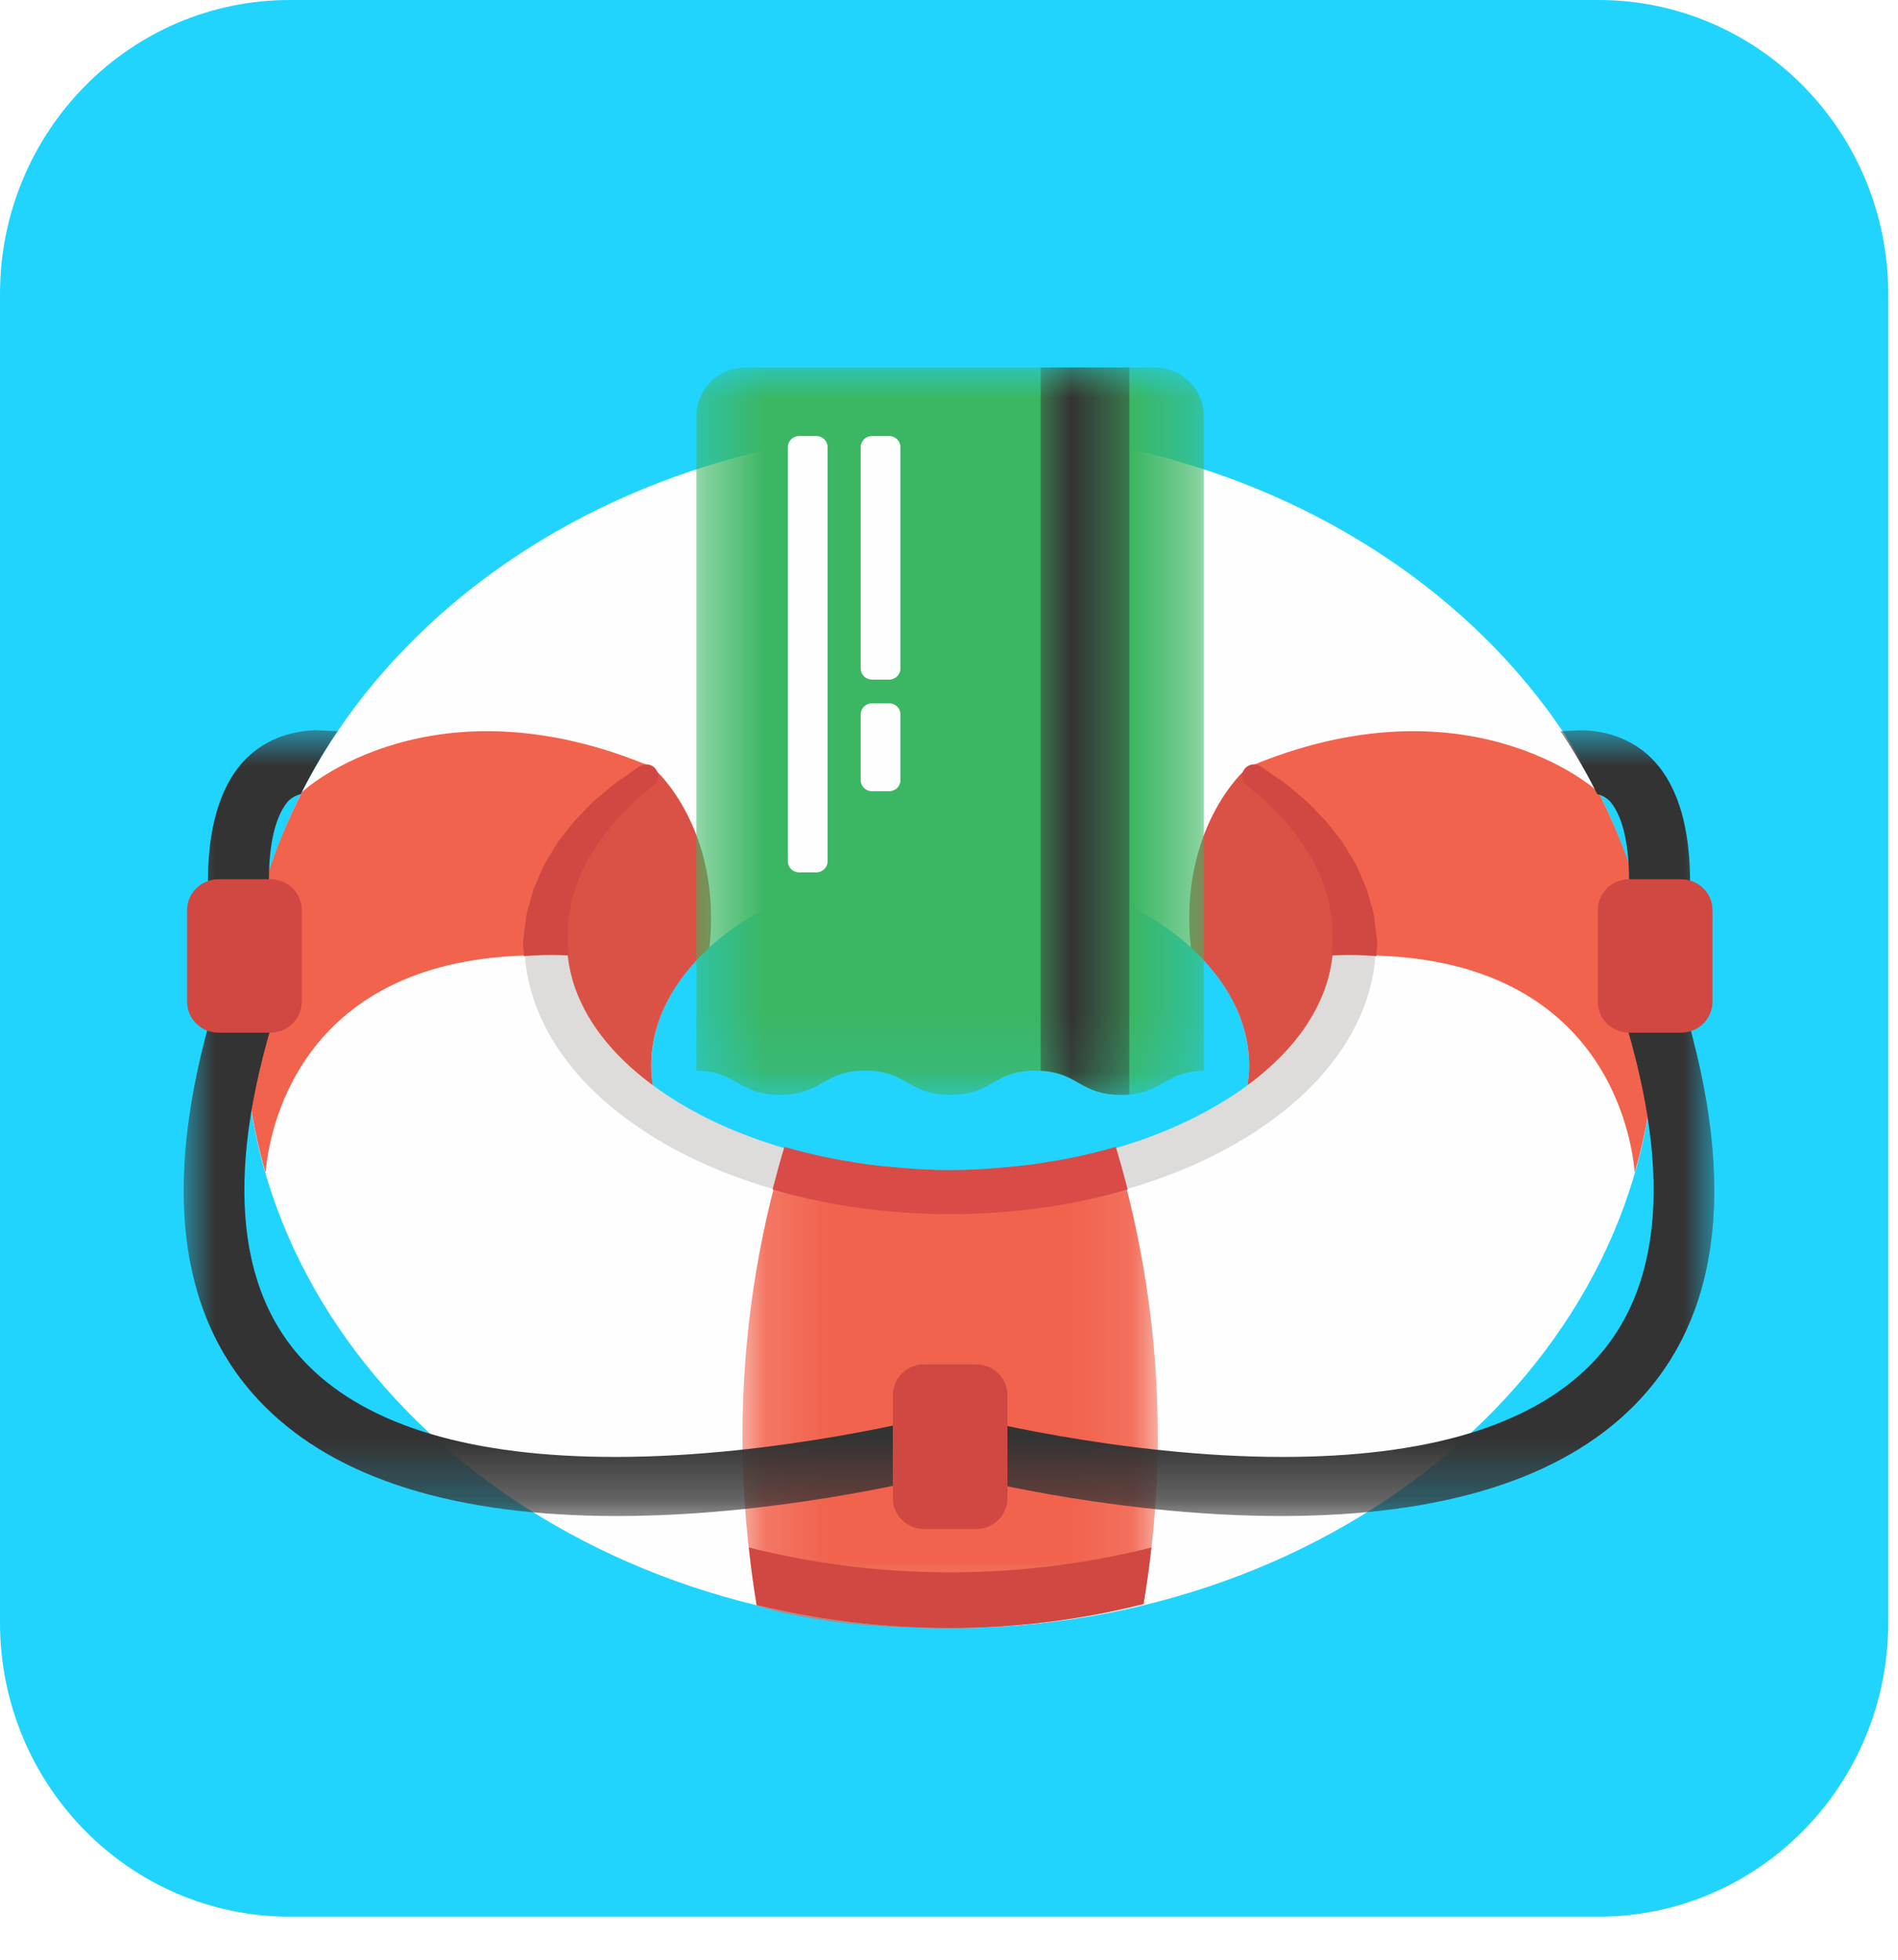 <svg width="31" height="32" viewBox="0 0 31 32" fill="none" xmlns="http://www.w3.org/2000/svg">
<path fill-rule="evenodd" clip-rule="evenodd" d="M4.732 0C2.119 0 0 2.15 0 4.802V26.495C0 29.147 2.119 31.297 4.732 31.297H26.109C28.722 31.297 30.841 29.147 30.841 26.495V4.802C30.841 2.15 28.722 0 26.109 0H4.732Z" fill="#21D4FD"/>
<path fill-rule="evenodd" clip-rule="evenodd" d="M20.241 18.224C19.041 18.983 17.368 19.454 15.518 19.454C13.668 19.454 11.996 18.984 10.796 18.226C10.695 17.963 10.636 17.688 10.636 17.404C10.636 15.602 12.822 14.141 15.519 14.141C18.215 14.141 20.402 15.602 20.402 17.404C20.402 17.688 20.343 17.961 20.241 18.224ZM15.519 7.011C9.156 7.011 3.998 11.393 3.998 16.798C3.998 22.203 9.156 26.585 15.519 26.585C21.881 26.585 27.039 22.203 27.039 16.798C27.039 11.393 21.881 7.011 15.519 7.011Z" fill="#FEFEFE"/>
<mask id="mask0_43_450" style="mask-type:luminance" maskUnits="userSpaceOnUse" x="12" y="18" width="7" height="9">
<path d="M18.91 26.585H12.127V18.745H18.91V26.585Z" fill="white"/>
</mask>
<g mask="url(#mask0_43_450)">
<path fill-rule="evenodd" clip-rule="evenodd" d="M18.678 26.192C18.827 25.307 18.91 24.394 18.91 23.457C18.91 21.802 18.662 20.218 18.215 18.745C17.391 18.985 16.479 19.12 15.518 19.12C14.557 19.12 13.646 18.985 12.822 18.746C12.375 20.218 12.127 21.803 12.127 23.457C12.127 24.394 12.211 25.337 12.36 26.222C13.373 26.516 14.422 26.585 15.519 26.585C16.615 26.585 17.674 26.446 18.678 26.192Z" fill="#F1634D"/>
</g>
<path fill-rule="evenodd" clip-rule="evenodd" d="M10.746 18.079C10.732 18.033 10.719 17.987 10.707 17.94C10.703 17.924 10.699 17.908 10.695 17.892C10.686 17.852 10.678 17.813 10.671 17.773C10.665 17.743 10.661 17.713 10.657 17.683C10.653 17.654 10.648 17.624 10.646 17.594C10.639 17.531 10.636 17.468 10.636 17.404C10.636 16.68 10.992 16.014 11.589 15.473C11.588 15.472 11.588 15.468 11.588 15.468C11.791 13.525 10.702 12.571 10.702 12.571L9.223 13.059L8.936 15.288L10.347 18.079H10.746Z" fill="#DA5245"/>
<path fill-rule="evenodd" clip-rule="evenodd" d="M20.291 18.079C20.306 18.033 20.319 17.987 20.33 17.94C20.335 17.924 20.338 17.908 20.342 17.892C20.352 17.852 20.36 17.813 20.367 17.773C20.372 17.743 20.377 17.713 20.381 17.683C20.384 17.654 20.389 17.624 20.392 17.594C20.398 17.531 20.402 17.468 20.402 17.404C20.402 16.68 20.045 16.014 19.449 15.473C19.449 15.472 19.449 15.468 19.449 15.468C19.247 13.525 20.335 12.571 20.335 12.571L21.815 13.059L22.102 15.288L20.691 18.079H20.291Z" fill="#DA5245"/>
<path fill-rule="evenodd" clip-rule="evenodd" d="M22.478 15.374V15.372C22.478 15.346 22.474 15.321 22.469 15.297C22.466 15.273 22.463 15.246 22.459 15.213C22.453 15.163 22.445 15.102 22.437 15.032C22.432 14.961 22.412 14.884 22.388 14.801C22.365 14.718 22.34 14.629 22.313 14.534C22.275 14.444 22.234 14.349 22.192 14.251C22.154 14.151 22.097 14.059 22.039 13.964C21.98 13.871 21.93 13.77 21.857 13.686C21.789 13.599 21.721 13.512 21.654 13.427C21.581 13.347 21.505 13.273 21.433 13.199C21.365 13.124 21.291 13.057 21.216 12.998C21.143 12.937 21.075 12.88 21.011 12.827C20.948 12.771 20.889 12.739 20.837 12.701C20.785 12.665 20.74 12.634 20.702 12.608C20.628 12.557 20.585 12.528 20.585 12.528C20.511 12.477 20.407 12.488 20.347 12.557C20.282 12.631 20.29 12.743 20.365 12.806C20.365 12.806 20.404 12.84 20.473 12.899C20.508 12.928 20.55 12.964 20.598 13.005C20.643 13.046 20.706 13.09 20.753 13.144C20.803 13.196 20.858 13.252 20.915 13.312C20.975 13.369 21.033 13.435 21.088 13.509C21.144 13.58 21.202 13.654 21.261 13.729C21.311 13.809 21.362 13.89 21.413 13.971C21.469 14.049 21.499 14.14 21.541 14.222C21.581 14.305 21.622 14.386 21.642 14.471C21.668 14.553 21.693 14.633 21.717 14.708C21.729 14.785 21.741 14.858 21.752 14.925C21.765 14.992 21.775 15.053 21.771 15.108C21.772 15.163 21.773 15.21 21.773 15.249C21.775 15.328 21.776 15.372 21.776 15.372L21.776 15.374C21.775 16.327 21.163 17.239 20.051 17.942C18.853 18.7 17.243 19.117 15.518 19.117C13.806 19.117 12.207 18.706 11.012 17.959C11.004 17.953 10.995 17.947 10.987 17.942C9.874 17.238 9.261 16.326 9.261 15.372V15.371C9.261 15.368 9.262 15.325 9.264 15.25C9.265 15.21 9.265 15.163 9.266 15.108C9.262 15.053 9.273 14.992 9.285 14.925C9.296 14.858 9.308 14.785 9.321 14.708C9.344 14.633 9.369 14.553 9.395 14.471C9.416 14.386 9.456 14.305 9.496 14.222C9.538 14.14 9.568 14.049 9.625 13.971C9.675 13.89 9.726 13.809 9.776 13.729C9.835 13.654 9.893 13.58 9.95 13.509C10.005 13.435 10.062 13.369 10.122 13.312C10.18 13.252 10.234 13.196 10.285 13.144C10.332 13.09 10.395 13.046 10.44 13.005C10.488 12.964 10.53 12.928 10.564 12.899C10.633 12.84 10.672 12.806 10.672 12.806C10.74 12.748 10.755 12.646 10.702 12.571C10.645 12.491 10.534 12.472 10.452 12.528C10.452 12.528 10.41 12.557 10.335 12.608C10.298 12.634 10.252 12.665 10.2 12.701C10.149 12.74 10.089 12.771 10.026 12.827C9.963 12.88 9.894 12.937 9.821 12.998C9.746 13.057 9.673 13.124 9.604 13.199C9.533 13.273 9.457 13.347 9.384 13.427C9.317 13.512 9.249 13.599 9.18 13.686C9.107 13.77 9.058 13.871 8.998 13.964C8.94 14.059 8.884 14.151 8.845 14.251C8.803 14.349 8.763 14.444 8.724 14.534C8.698 14.629 8.673 14.718 8.65 14.801C8.625 14.884 8.605 14.961 8.6 15.032C8.592 15.102 8.584 15.163 8.578 15.213C8.574 15.247 8.571 15.274 8.568 15.298C8.564 15.319 8.561 15.341 8.561 15.364C8.56 15.368 8.56 15.372 8.56 15.372C8.559 15.382 8.558 15.393 8.558 15.404C8.557 15.429 8.559 15.453 8.564 15.476C8.604 16.626 9.315 17.699 10.58 18.508C10.589 18.514 10.598 18.521 10.607 18.526C11.917 19.354 13.661 19.81 15.518 19.81C17.375 19.81 19.12 19.354 20.43 18.525C21.716 17.712 22.438 16.628 22.474 15.465C22.479 15.436 22.481 15.405 22.478 15.374Z" fill="#DDDCDA"/>
<path fill-rule="evenodd" clip-rule="evenodd" d="M22.475 15.603C26.202 15.718 26.647 18.531 26.7 19.147C26.92 18.391 27.039 17.602 27.039 16.788C27.039 15.626 26.856 14.428 26.11 12.941C26.061 12.874 23.947 11.022 20.382 12.527C20.382 12.527 22.021 13.299 22.475 15.603Z" fill="#F1634D"/>
<path fill-rule="evenodd" clip-rule="evenodd" d="M8.563 15.603C4.836 15.718 4.39 18.531 4.337 19.147C4.117 18.391 3.998 17.602 3.998 16.788C3.998 15.626 4.181 14.428 4.928 12.941C4.976 12.874 7.09 11.022 10.656 12.527C10.656 12.527 9.016 13.299 8.563 15.603Z" fill="#F1634D"/>
<path fill-rule="evenodd" clip-rule="evenodd" d="M22.492 15.37L22.491 15.364C22.491 15.34 22.489 15.316 22.484 15.296L22.452 15.031C22.447 14.961 22.428 14.887 22.402 14.797L22.326 14.528C22.303 14.475 22.28 14.419 22.256 14.362L22.206 14.246C22.167 14.143 22.108 14.049 22.051 13.957C22.033 13.928 22.015 13.898 21.999 13.87L21.997 13.867C21.959 13.802 21.919 13.735 21.869 13.677C21.822 13.618 21.776 13.558 21.729 13.499L21.665 13.417C21.617 13.365 21.568 13.315 21.518 13.264L21.494 13.241C21.478 13.223 21.461 13.206 21.445 13.189C21.376 13.116 21.303 13.048 21.226 12.987L21.021 12.816C20.98 12.78 20.942 12.755 20.905 12.73L20.903 12.728C20.884 12.716 20.865 12.703 20.845 12.689L20.711 12.597C20.636 12.545 20.594 12.516 20.594 12.516C20.561 12.493 20.522 12.481 20.483 12.481C20.419 12.481 20.359 12.512 20.323 12.563C20.266 12.643 20.28 12.753 20.355 12.818L20.587 13.016C20.605 13.031 20.624 13.047 20.642 13.062C20.677 13.09 20.712 13.12 20.742 13.154L20.905 13.323C20.965 13.38 21.023 13.446 21.076 13.518L21.248 13.736L21.401 13.979C21.438 14.031 21.464 14.089 21.489 14.145C21.5 14.171 21.514 14.201 21.528 14.228L21.532 14.236C21.571 14.318 21.608 14.394 21.628 14.475L21.632 14.487C21.656 14.565 21.68 14.641 21.702 14.711L21.738 14.928C21.75 14.992 21.76 15.053 21.757 15.108L21.759 15.25L21.76 15.311C21.761 15.348 21.761 15.369 21.761 15.372C21.761 15.437 21.757 15.507 21.75 15.585L21.748 15.602L21.765 15.601C21.847 15.597 21.935 15.594 22.026 15.594C22.225 15.594 22.386 15.605 22.464 15.611L22.479 15.613L22.48 15.598C22.48 15.592 22.481 15.586 22.481 15.579C22.482 15.573 22.483 15.567 22.483 15.561L22.484 15.546C22.486 15.523 22.488 15.5 22.488 15.479C22.493 15.454 22.495 15.43 22.495 15.404C22.494 15.395 22.494 15.382 22.492 15.37Z" fill="#D04841"/>
<path fill-rule="evenodd" clip-rule="evenodd" d="M18.229 18.741L18.225 18.727L18.203 18.733L18.2 18.734C18.014 18.788 17.822 18.836 17.629 18.878L17.546 18.896C17.394 18.928 17.237 18.956 17.063 18.982C17.054 18.983 17.044 18.985 17.035 18.987C17.023 18.989 17.012 18.991 17 18.992L16.994 18.993C16.948 19.001 16.9 19.008 16.852 19.015C16.764 19.027 16.674 19.035 16.589 19.043L16.534 19.049C16.15 19.088 15.827 19.106 15.518 19.106C15.209 19.106 14.887 19.088 14.506 19.049L14.447 19.044C14.362 19.035 14.275 19.027 14.19 19.016C14.145 19.01 14.1 19.003 14.056 18.996L13.97 18.982C13.801 18.956 13.646 18.929 13.498 18.898C13.475 18.893 13.452 18.888 13.429 18.883L13.4 18.876C13.21 18.835 13.023 18.788 12.843 18.736C12.84 18.735 12.838 18.735 12.835 18.734C12.832 18.733 12.829 18.733 12.826 18.732L12.812 18.727L12.807 18.742C12.745 18.946 12.685 19.165 12.622 19.41L12.619 19.423L12.633 19.427C13.549 19.691 14.52 19.825 15.518 19.825C16.517 19.825 17.488 19.691 18.404 19.426L18.418 19.423L18.415 19.409C18.35 19.158 18.289 18.939 18.229 18.741Z" fill="#D84B47"/>
<path fill-rule="evenodd" clip-rule="evenodd" d="M10.555 12.481C10.515 12.481 10.477 12.493 10.444 12.516C10.444 12.516 10.401 12.545 10.327 12.596L10.191 12.69C10.176 12.701 10.16 12.712 10.143 12.723L10.135 12.728C10.094 12.756 10.057 12.781 10.017 12.816L9.937 12.883C9.897 12.916 9.855 12.95 9.812 12.986C9.734 13.048 9.661 13.116 9.593 13.189C9.577 13.206 9.56 13.223 9.543 13.24L9.52 13.264L9.507 13.277C9.463 13.322 9.417 13.368 9.372 13.418L9.169 13.676C9.119 13.734 9.08 13.8 9.042 13.864L9.039 13.87C9.022 13.898 9.004 13.928 8.985 13.957C8.929 14.049 8.871 14.144 8.832 14.245L8.782 14.362C8.757 14.419 8.734 14.475 8.71 14.53L8.636 14.797C8.613 14.874 8.591 14.956 8.586 15.03L8.563 15.212L8.554 15.295C8.549 15.315 8.547 15.338 8.546 15.362L8.545 15.37C8.544 15.383 8.543 15.394 8.543 15.404C8.542 15.428 8.545 15.453 8.549 15.476C8.55 15.501 8.552 15.527 8.555 15.561L8.559 15.613L8.574 15.611C8.652 15.605 8.812 15.594 9.011 15.594C9.102 15.594 9.19 15.597 9.272 15.601L9.29 15.602L9.288 15.585C9.28 15.506 9.276 15.436 9.276 15.371C9.276 15.369 9.277 15.353 9.277 15.322L9.281 15.107C9.277 15.053 9.288 14.991 9.3 14.928L9.335 14.712C9.348 14.672 9.361 14.63 9.374 14.586C9.385 14.554 9.395 14.521 9.405 14.487L9.41 14.475C9.429 14.396 9.465 14.321 9.503 14.242L9.509 14.229C9.523 14.203 9.534 14.176 9.546 14.15L9.55 14.142C9.575 14.087 9.6 14.03 9.637 13.979C9.658 13.946 9.679 13.912 9.7 13.879C9.718 13.85 9.736 13.822 9.753 13.793L9.788 13.738C9.847 13.663 9.905 13.589 9.961 13.518C10.015 13.445 10.072 13.38 10.132 13.322L10.296 13.153C10.325 13.12 10.361 13.09 10.397 13.061C10.419 13.043 10.436 13.028 10.45 13.016L10.682 12.818C10.757 12.752 10.771 12.643 10.714 12.563C10.678 12.512 10.618 12.481 10.555 12.481Z" fill="#D04841"/>
<mask id="mask1_43_450" style="mask-type:luminance" maskUnits="userSpaceOnUse" x="3" y="11" width="25" height="14">
<path d="M3 24.755V11.923H28V24.755H3H3Z" fill="white"/>
</mask>
<g mask="url(#mask1_43_450)">
<path fill-rule="evenodd" clip-rule="evenodd" d="M27.401 16.101C27.548 15.452 27.899 13.505 27.086 12.506C26.793 12.146 26.369 11.944 25.858 11.923L25.485 11.939C25.825 12.425 26.087 12.967 26.087 12.967C26.229 13 26.306 13.096 26.306 13.096C26.77 13.666 26.613 15.184 26.405 16.007C26.384 16.092 26.387 16.181 26.415 16.265C27.337 19.047 27.185 21.078 25.962 22.301C24.974 23.289 23.288 23.79 20.949 23.79C18.284 23.79 15.7 23.115 15.636 23.098L15.636 23.097C15.592 23.085 15.546 23.08 15.5 23.08C15.454 23.08 15.408 23.085 15.364 23.097L15.364 23.098C15.3 23.115 12.716 23.79 10.051 23.79C7.712 23.79 6.026 23.289 5.038 22.301C3.815 21.078 3.663 19.047 4.586 16.265C4.613 16.181 4.616 16.092 4.595 16.007C4.387 15.184 4.23 13.666 4.694 13.096C4.694 13.096 4.772 13 4.913 12.967C4.913 12.967 5.176 12.425 5.515 11.939L5.142 11.923C4.632 11.944 4.207 12.146 3.914 12.506C3.101 13.505 3.452 15.452 3.599 16.101C2.605 19.18 2.849 21.49 4.324 22.965C5.511 24.153 7.447 24.755 10.079 24.755H10.079C12.578 24.755 14.933 24.198 15.5 24.054C16.067 24.198 18.422 24.755 20.921 24.755H20.922C23.553 24.755 25.488 24.153 26.676 22.965C28.151 21.49 28.395 19.18 27.401 16.101Z" fill="#343333"/>
</g>
<path fill-rule="evenodd" clip-rule="evenodd" d="M27.459 16.862H26.608C26.326 16.862 26.097 16.636 26.097 16.357V14.862C26.097 14.583 26.326 14.357 26.608 14.357H27.459C27.741 14.357 27.97 14.583 27.97 14.862V16.357C27.97 16.636 27.741 16.862 27.459 16.862Z" fill="#D04841"/>
<path fill-rule="evenodd" clip-rule="evenodd" d="M4.418 16.862H3.567C3.284 16.862 3.056 16.636 3.056 16.357V14.862C3.056 14.583 3.284 14.357 3.567 14.357H4.418C4.7 14.357 4.929 14.583 4.929 14.862V16.357C4.929 16.636 4.7 16.862 4.418 16.862Z" fill="#D04841"/>
<mask id="mask2_43_450" style="mask-type:luminance" maskUnits="userSpaceOnUse" x="11" y="6" width="9" height="12">
<path d="M11.374 6H19.662V17.878H11.374V6Z" fill="white"/>
</mask>
<g mask="url(#mask2_43_450)">
<path fill-rule="evenodd" clip-rule="evenodd" d="M11.374 6.796V17.483C12.045 17.492 12.054 17.878 12.741 17.878C13.436 17.878 13.436 17.482 14.132 17.482C14.827 17.482 14.827 17.878 15.522 17.878C16.217 17.878 16.217 17.482 16.913 17.482C17.609 17.482 17.609 17.878 18.305 17.878C18.989 17.878 19.003 17.497 19.662 17.483V6.796C19.662 6.356 19.301 6 18.856 6H12.18C11.735 6 11.374 6.356 11.374 6.796Z" fill="#3BB663"/>
</g>
<mask id="mask3_43_450" style="mask-type:luminance" maskUnits="userSpaceOnUse" x="16" y="6" width="3" height="12">
<path d="M16.997 6H18.445V17.878H16.997V6Z" fill="white"/>
</mask>
<g mask="url(#mask3_43_450)">
<path fill-rule="evenodd" clip-rule="evenodd" d="M18.311 17.878C18.359 17.878 18.403 17.876 18.445 17.872V6H16.997V17.485C17.614 17.514 17.643 17.878 18.311 17.878Z" fill="#343333"/>
</g>
<path fill-rule="evenodd" clip-rule="evenodd" d="M14.523 11.097H14.241C14.14 11.097 14.058 11.016 14.058 10.916V7.301C14.058 7.201 14.14 7.12 14.241 7.12H14.523C14.625 7.12 14.707 7.201 14.707 7.301V10.916C14.707 11.016 14.625 11.097 14.523 11.097Z" fill="#FEFEFE"/>
<path fill-rule="evenodd" clip-rule="evenodd" d="M14.523 12.92H14.241C14.14 12.92 14.058 12.839 14.058 12.739V11.665C14.058 11.565 14.14 11.484 14.241 11.484H14.523C14.625 11.484 14.707 11.565 14.707 11.665V12.739C14.707 12.839 14.625 12.92 14.523 12.92Z" fill="#FEFEFE"/>
<path fill-rule="evenodd" clip-rule="evenodd" d="M13.333 14.245H13.051C12.95 14.245 12.868 14.164 12.868 14.064V7.301C12.868 7.201 12.95 7.12 13.051 7.12H13.333C13.435 7.12 13.517 7.201 13.517 7.301V14.064C13.517 14.164 13.435 14.245 13.333 14.245Z" fill="#FEFEFE"/>
<path fill-rule="evenodd" clip-rule="evenodd" d="M15.944 24.967H15.093C14.811 24.967 14.582 24.741 14.582 24.462V22.783C14.582 22.504 14.811 22.278 15.093 22.278H15.944C16.227 22.278 16.455 22.504 16.455 22.783V24.462C16.455 24.741 16.227 24.967 15.944 24.967Z" fill="#D04841"/>
<path fill-rule="evenodd" clip-rule="evenodd" d="M18.805 25.269C17.763 25.532 16.661 25.674 15.519 25.674C14.376 25.674 13.273 25.532 12.231 25.269C12.266 25.587 12.307 25.902 12.358 26.209C13.362 26.452 14.421 26.585 15.517 26.585H15.519C15.779 26.585 16.037 26.576 16.292 26.561C16.321 26.559 16.35 26.557 16.379 26.555C17.17 26.502 17.939 26.379 18.678 26.192C18.729 25.888 18.77 25.58 18.805 25.269Z" fill="#D04841"/>
</svg>
